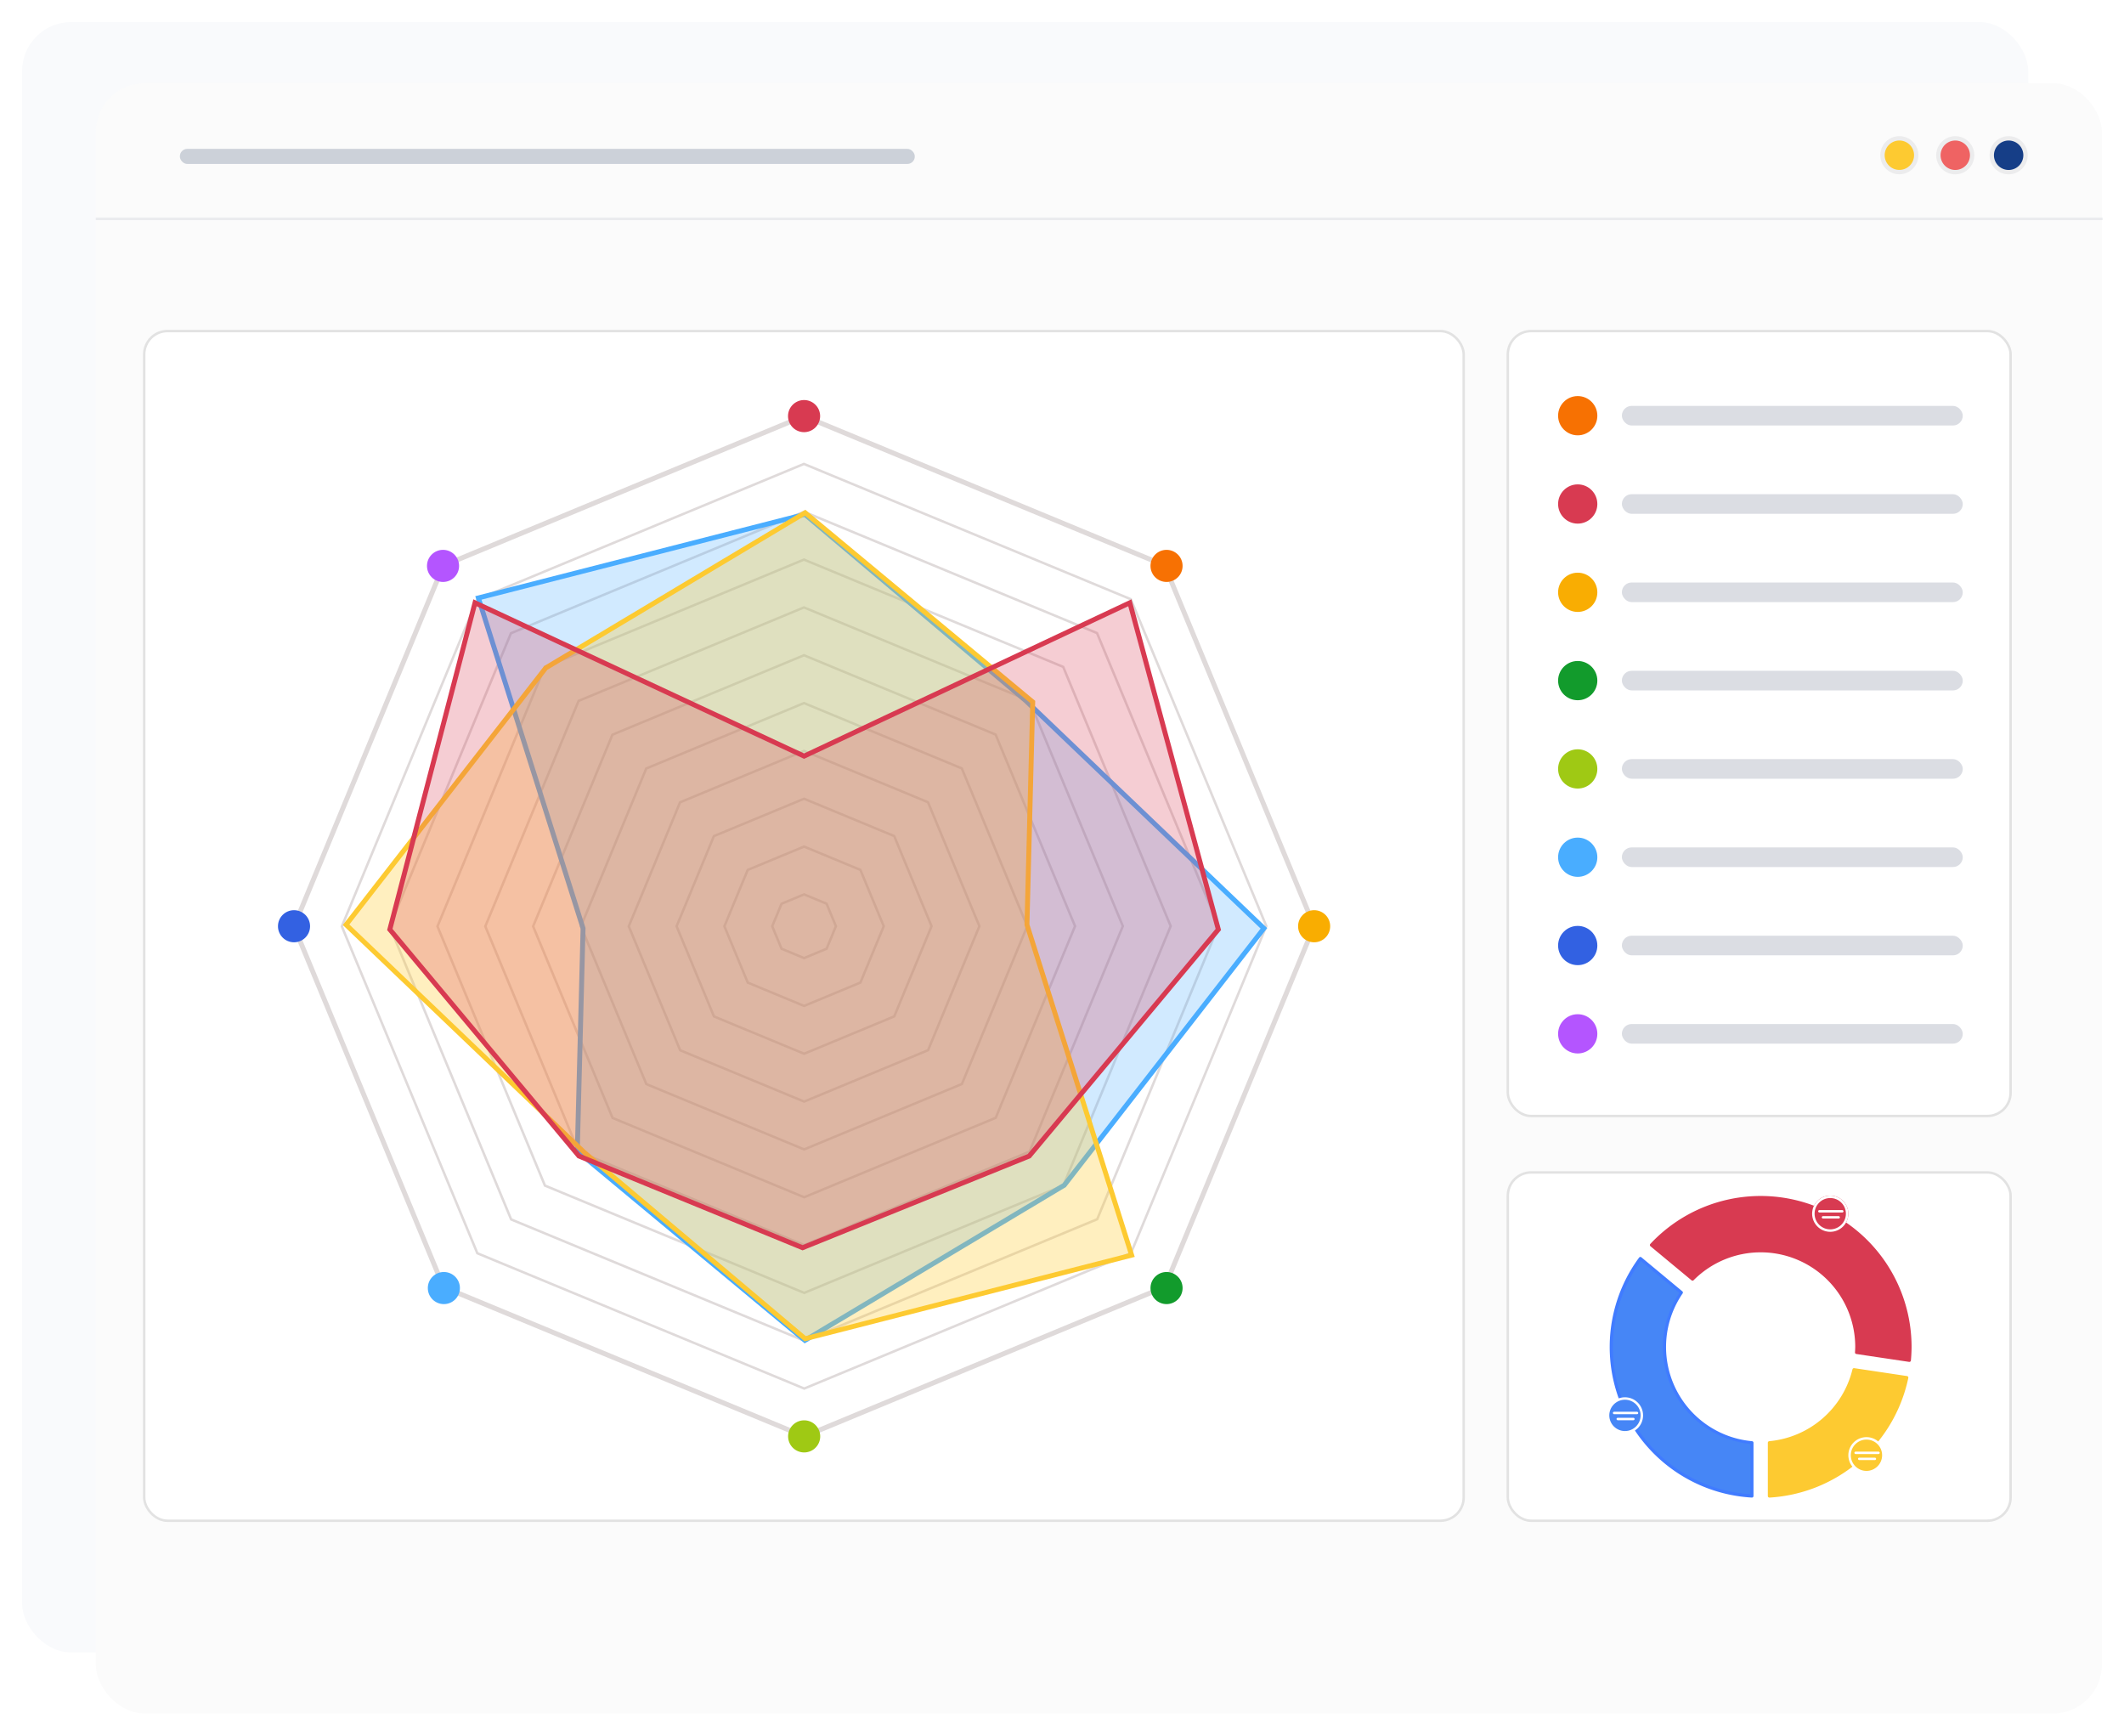 <svg xmlns="http://www.w3.org/2000/svg" xmlns:xlink="http://www.w3.org/1999/xlink" width="866.034" height="707.567" viewBox="0 0 866.034 707.567">
  <defs>
    <filter id="Rectangle_737" x="0" y="0" width="835.986" height="682.664" filterUnits="userSpaceOnUse">
      <feOffset dy="3" input="SourceAlpha"/>
      <feGaussianBlur stdDeviation="3" result="blur"/>
      <feFlood flood-opacity="0.161"/>
      <feComposite operator="in" in2="blur"/>
      <feComposite in="SourceGraphic"/>
    </filter>
    <filter id="Rectangle_736" x="30.048" y="24.903" width="835.986" height="682.664" filterUnits="userSpaceOnUse">
      <feOffset dy="3" input="SourceAlpha"/>
      <feGaussianBlur stdDeviation="3" result="blur-2"/>
      <feFlood flood-opacity="0.161"/>
      <feComposite operator="in" in2="blur-2"/>
      <feComposite in="SourceGraphic"/>
    </filter>
  </defs>
  <g id="Groupe_5811" data-name="Groupe 5811" transform="translate(9.327 6)">
    <g id="Groupe_5800" data-name="Groupe 5800" transform="translate(15662.424 -1491.852)">
      <g transform="matrix(1, 0, 0, 1, -15671.75, 1485.85)" filter="url(#Rectangle_737)">
        <rect id="Rectangle_737-2" data-name="Rectangle 737" width="817.986" height="664.664" rx="20" transform="translate(9 6)" fill="#f9fafc"/>
      </g>
      <g transform="matrix(1, 0, 0, 1, -15671.75, 1485.85)" filter="url(#Rectangle_736)">
        <rect id="Rectangle_736-2" data-name="Rectangle 736" width="817.986" height="664.664" rx="20" transform="translate(39.05 30.9)" fill="#fbfbfb"/>
      </g>
      <line id="Ligne_108" data-name="Ligne 108" x2="818.28" transform="translate(-15632.703 1575.085)" fill="none" stroke="#cbcfd7" stroke-width="1" opacity="0.34" style="isolation: isolate"/>
      <g id="Groupe_4638" data-name="Groupe 4638" transform="translate(-14905.084 1541.362)">
        <g id="circle33148-6" transform="translate(44.553)">
          <path id="path623" d="M51.468-288.778a6.759,6.759,0,0,1-6.751-6.766,6.758,6.758,0,0,1,6.757-6.761,6.758,6.758,0,0,1,6.751,6.761,6.762,6.762,0,0,1-6.757,6.766Z" transform="translate(-43.702 303.328)" fill="#163e87"/>
          <path id="path625" d="M59.279-295.5a7.777,7.777,0,0,0-7.765-7.788,7.778,7.778,0,0,0-7.777,7.778,7.777,7.777,0,0,0,7.766,7.787A7.8,7.8,0,0,0,59.279-295.5Zm-1.774,0a6,6,0,0,1-6,5.989,5.993,5.993,0,0,1-5.98-6.01,5.994,5.994,0,0,1,5.98-5.989,5.982,5.982,0,0,1,6,5.963Z" transform="translate(-43.737 303.291)" fill="#ececed"/>
        </g>
        <g id="circle33148-6-2" transform="translate(22.795)">
          <path id="path623-2" d="M35.7-288.778a6.76,6.76,0,0,1-6.751-6.766A6.759,6.759,0,0,1,35.71-302.3a6.758,6.758,0,0,1,6.751,6.761,6.762,6.762,0,0,1-6.757,6.766Z" transform="translate(-27.939 303.328)" fill="#ef6363"/>
          <path id="path625-2" d="M43.516-295.5a7.778,7.778,0,0,0-7.766-7.788,7.777,7.777,0,0,0-7.775,7.778,7.776,7.776,0,0,0,7.765,7.787A7.8,7.8,0,0,0,43.516-295.5Zm-1.776,0a6,6,0,0,1-6,5.989,6,6,0,0,1-5.98-6.01,6,6,0,0,1,5.98-5.989,5.981,5.981,0,0,1,6,5.963Z" transform="translate(-27.974 303.291)" fill="#ececed"/>
        </g>
        <g id="circle33148-6-3">
          <path id="path623-3" d="M17.97-288.8a6.755,6.755,0,0,1-6.751-6.757,6.754,6.754,0,0,1,6.757-6.751,6.754,6.754,0,0,1,6.751,6.751A6.757,6.757,0,0,1,17.97-288.8Z" transform="translate(-10.205 303.327)" fill="#fdca31"/>
          <path id="path625-3" d="M25.782-295.514a7.772,7.772,0,0,0-7.766-7.777,7.771,7.771,0,0,0-7.775,7.766,7.771,7.771,0,0,0,7.765,7.775A7.8,7.8,0,0,0,25.782-295.514Zm-1.776,0a5.991,5.991,0,0,1-6,5.981,5.991,5.991,0,0,1-5.981-6,5.99,5.99,0,0,1,5.981-5.98,5.977,5.977,0,0,1,6,5.955Z" transform="translate(-10.24 303.291)" fill="#ececed"/>
        </g>
      </g>
      <rect id="Rectangle_738" data-name="Rectangle 738" width="299.646" height="6.132" rx="3" transform="translate(-15598.408 1546.551)" fill="#ccd1d9"/>
    </g>
    <g id="Groupe_5805" data-name="Groupe 5805" transform="translate(-18 14)">
      <g id="Rectangle_1228" data-name="Rectangle 1228" transform="translate(66.969 114.469)" fill="#fff" stroke="rgba(112,112,112,0.2)" stroke-width="1">
        <rect width="539" height="486" rx="10" stroke="none"/>
        <rect x="0.5" y="0.5" width="538" height="485" rx="9.5" fill="none"/>
      </g>
      <g id="Groupe_5804" data-name="Groupe 5804" transform="translate(122.01 143.091)">
        <g id="Groupe_5802" data-name="Groupe 5802" transform="translate(0 0)">
          <path id="Tracé_3033" data-name="Tracé 3033" d="M478.231,147.069,331.153,86.2,184.115,147.166,123.25,294.243l60.962,147.038,147.077,60.866,147.038-60.962,60.866-147.077Z" transform="translate(-116.705 -79.661)" fill="none" stroke="#dfdada" stroke-miterlimit="10" stroke-width="2"/>
          <path id="Tracé_3034" data-name="Tracé 3034" d="M190.292,153.334,135.134,286.621,190.38,419.873l133.287,55.159,133.252-55.246L512.078,286.5,456.832,153.247,323.545,98.088Z" transform="translate(-109.089 -72.046)" fill="none" stroke="#dfdada" stroke-miterlimit="10" stroke-width="1"/>
          <path id="Tracé_3035" data-name="Tracé 3035" d="M196.47,159.5,147.018,279l49.53,119.466,119.5,49.452,119.466-49.53,49.452-119.5-49.53-119.466-119.5-49.452Z" transform="translate(-101.476 -64.43)" fill="none" stroke="#dfdada" stroke-miterlimit="10" stroke-width="1"/>
          <path id="Tracé_3036" data-name="Tracé 3036" d="M202.647,165.67,158.9,271.378l43.815,105.68L308.424,420.8,414.1,376.99,457.85,271.281,414.036,165.6,308.327,121.855Z" transform="translate(-93.86 -56.815)" fill="none" stroke="#dfdada" stroke-miterlimit="10" stroke-width="1"/>
          <path id="Tracé_3037" data-name="Tracé 3037" d="M208.824,171.838l-38.039,91.919,38.1,91.895L300.8,393.691l91.895-38.1,38.039-91.919-38.1-91.894-91.919-38.039Z" transform="translate(-86.246 -49.2)" fill="none" stroke="#dfdada" stroke-miterlimit="10" stroke-width="1"/>
          <path id="Tracé_3038" data-name="Tracé 3038" d="M215,178.006l-32.332,78.129,32.384,78.109,78.129,32.333,78.109-32.384,32.333-78.129-32.384-78.109L293.11,145.623Z" transform="translate(-78.63 -41.585)" fill="none" stroke="#dfdada" stroke-miterlimit="10" stroke-width="1"/>
          <path id="Tracé_3039" data-name="Tracé 3039" d="M221.178,184.175l-26.626,64.34,26.668,64.323,64.34,26.626L349.883,312.8l26.626-64.34-26.668-64.323L285.5,157.507Z" transform="translate(-71.016 -33.97)" fill="none" stroke="#dfdada" stroke-miterlimit="10" stroke-width="1"/>
          <path id="Tracé_3040" data-name="Tracé 3040" d="M227.356,190.343l-20.919,50.55,20.952,50.537,50.55,20.92L328.476,291.4l20.919-50.55L328.443,190.31l-50.55-20.919Z" transform="translate(-63.4 -26.355)" fill="none" stroke="#dfdada" stroke-miterlimit="10" stroke-width="1"/>
          <path id="Tracé_3041" data-name="Tracé 3041" d="M233.533,196.511l-15.213,36.76,15.237,36.751,36.761,15.213L307.068,270l15.213-36.761-15.237-36.751-36.761-15.213Z" transform="translate(-55.784 -18.74)" fill="none" stroke="#dfdada" stroke-miterlimit="10" stroke-width="1"/>
          <path id="Tracé_3042" data-name="Tracé 3042" d="M239.71,202.679,230.2,225.65l9.521,22.965,22.971,9.506,22.965-9.521,9.506-22.971-9.521-22.965-22.971-9.506Z" transform="translate(-48.17 -11.125)" fill="none" stroke="#dfdada" stroke-miterlimit="10" stroke-width="1"/>
          <path id="Tracé_3043" data-name="Tracé 3043" d="M264.248,208.841l-9.182-3.8-9.179,3.806-3.8,9.181,3.806,9.179,9.182,3.8,9.179-3.806,3.8-9.182Z" transform="translate(-40.554 -3.51)" fill="none" stroke="#dfdada" stroke-miterlimit="10" stroke-width="1"/>
          <path id="Tracé_3044" data-name="Tracé 3044" d="M259.058,88.76a6.543,6.543,0,1,1-6.543-6.544A6.544,6.544,0,0,1,259.058,88.76Z" transform="translate(-38 -82.216)" fill="#d83a51"/>
          <circle id="Ellipse_386" data-name="Ellipse 386" cx="6.544" cy="6.544" r="6.544" transform="translate(60.762 61.068)" fill="#b455ff"/>
          <circle id="Ellipse_387" data-name="Ellipse 387" cx="6.544" cy="6.544" r="6.544" transform="translate(355.764 61.068)" fill="#f77103"/>
          <circle id="Ellipse_388" data-name="Ellipse 388" cx="6.544" cy="6.544" r="6.544" transform="translate(0 207.971)" fill="#3361e2"/>
          <circle id="Ellipse_389" data-name="Ellipse 389" cx="6.544" cy="6.544" r="6.544" transform="translate(415.942 207.971)" fill="#f9ad01"/>
          <circle id="Ellipse_390" data-name="Ellipse 390" cx="6.544" cy="6.544" r="6.544" transform="translate(61.1 355.472)" fill="#4aadff"/>
          <circle id="Ellipse_391" data-name="Ellipse 391" cx="6.544" cy="6.544" r="6.544" transform="translate(355.764 355.472)" fill="#129b2c"/>
          <path id="Tracé_3045" data-name="Tracé 3045" d="M259.122,342.26a6.544,6.544,0,1,1-6.545-6.544A6.544,6.544,0,0,1,259.122,342.26Z" transform="translate(-38.028 80.226)" fill="#9fc914"/>
        </g>
        <g id="Groupe_5797" data-name="Groupe 5797" transform="translate(81.717 46.605)">
          <path id="Tracé_3046" data-name="Tracé 3046" d="M209.16,354.871,302.072,432.4l106.109-63.2,80.554-104.784L393.586,172.4,302.072,96.05,168.83,128.941,211.235,264.48Z" transform="translate(-168.83 -95.267)" fill="#4aadff" opacity="0.25"/>
          <path id="Tracé_3047" data-name="Tracé 3047" d="M209.16,354.943l92.8,77.137,105.756-63.267L489.126,264.1l-97.107-92.8L301.96,95.339,168.83,129.4l42.68,134.7Z" transform="translate(-168.83 -95.339)" fill="none" stroke="#4aadff" stroke-miterlimit="10" stroke-width="2"/>
        </g>
        <g id="Groupe_5803" data-name="Groupe 5803" transform="translate(27.776 45.543)">
          <path id="Tracé_3046-2" data-name="Tracé 3046" d="M448.4,173.579,355.493,96.05l-106.109,63.2L168.83,264.029l95.149,92.017L355.493,432.4l133.242-32.891L446.33,263.97Z" transform="translate(-168.439 -96.05)" fill="rgba(253,202,49,0.26)" opacity="0.25"/>
          <path id="Tracé_3047-2" data-name="Tracé 3047" d="M448.8,172.476,356,95.339,250.24,158.606,168.83,263.318l97.107,92.8L356,432.08l133.13-34.066-42.68-134.7Z" transform="translate(-168.83 -94.947)" fill="rgba(253,202,49,0.26)" stroke="#fdca31" stroke-miterlimit="10" stroke-width="2"/>
        </g>
        <g id="Groupe_5798" data-name="Groupe 5798" transform="translate(45.607 82.643)">
          <path id="Tracé_3048" data-name="Tracé 3048" d="M147.431,264.97l77.125,92.377,91.17,37.367,92.4-37.367,77.125-92.377-36.082-133.19L316.339,194.3,182.16,131.781Z" transform="translate(-147.431 -131.781)" fill="#d83a51" opacity="0.25"/>
          <path id="Tracé_3049" data-name="Tracé 3049" d="M147.431,264.97l77.125,92.377,91.17,37.367,92.4-37.367,77.125-92.377-36.082-133.19L316.339,194.3,182.16,131.781Z" transform="translate(-147.431 -131.781)" fill="none" stroke="#d83a51" stroke-miterlimit="10" stroke-width="2"/>
        </g>
      </g>
    </g>
    <g id="Groupe_5808" data-name="Groupe 5808" transform="translate(-2 -4)">
      <g id="Rectangle_1229" data-name="Rectangle 1229" transform="translate(606.969 132.469)" fill="#fff" stroke="rgba(112,112,112,0.2)" stroke-width="1">
        <rect width="206" height="321" rx="10" stroke="none"/>
        <rect x="0.5" y="0.5" width="205" height="320" rx="9.5" fill="none"/>
      </g>
      <g id="Groupe_5807" data-name="Groupe 5807" transform="translate(3 18)">
        <g id="Groupe_5806" data-name="Groupe 5806">
          <circle id="Ellipse_392" data-name="Ellipse 392" cx="8" cy="8" r="8" transform="translate(624.969 141.469)" fill="#f77102"/>
          <rect id="Rectangle_1230" data-name="Rectangle 1230" width="139" height="8" rx="4" transform="translate(650.969 145.469)" fill="#dbdde3"/>
        </g>
        <g id="Groupe_5806-2" data-name="Groupe 5806" transform="translate(0 36)">
          <circle id="Ellipse_392-2" data-name="Ellipse 392" cx="8" cy="8" r="8" transform="translate(624.969 141.469)" fill="#d83a51"/>
          <rect id="Rectangle_1230-2" data-name="Rectangle 1230" width="139" height="8" rx="4" transform="translate(650.969 145.469)" fill="#dbdde3"/>
        </g>
        <g id="Groupe_5806-3" data-name="Groupe 5806" transform="translate(0 72)">
          <circle id="Ellipse_392-3" data-name="Ellipse 392" cx="8" cy="8" r="8" transform="translate(624.969 141.469)" fill="#f9ad02"/>
          <rect id="Rectangle_1230-3" data-name="Rectangle 1230" width="139" height="8" rx="4" transform="translate(650.969 145.469)" fill="#dbdde3"/>
        </g>
        <g id="Groupe_5806-4" data-name="Groupe 5806" transform="translate(0 108)">
          <circle id="Ellipse_392-4" data-name="Ellipse 392" cx="8" cy="8" r="8" transform="translate(624.969 141.469)" fill="#129b2c"/>
          <rect id="Rectangle_1230-4" data-name="Rectangle 1230" width="139" height="8" rx="4" transform="translate(650.969 145.469)" fill="#dbdde3"/>
        </g>
        <g id="Groupe_5806-5" data-name="Groupe 5806" transform="translate(0 144)">
          <circle id="Ellipse_392-5" data-name="Ellipse 392" cx="8" cy="8" r="8" transform="translate(624.969 141.469)" fill="#9fc914"/>
          <rect id="Rectangle_1230-5" data-name="Rectangle 1230" width="139" height="8" rx="4" transform="translate(650.969 145.469)" fill="#dbdde3"/>
        </g>
        <g id="Groupe_5806-6" data-name="Groupe 5806" transform="translate(0 180)">
          <circle id="Ellipse_392-6" data-name="Ellipse 392" cx="8" cy="8" r="8" transform="translate(624.969 141.469)" fill="#49adff"/>
          <rect id="Rectangle_1230-6" data-name="Rectangle 1230" width="139" height="8" rx="4" transform="translate(650.969 145.469)" fill="#dbdde3"/>
        </g>
        <g id="Groupe_5806-7" data-name="Groupe 5806" transform="translate(0 216)">
          <circle id="Ellipse_392-7" data-name="Ellipse 392" cx="8" cy="8" r="8" transform="translate(624.969 141.469)" fill="#3261e2"/>
          <rect id="Rectangle_1230-7" data-name="Rectangle 1230" width="139" height="8" rx="4" transform="translate(650.969 145.469)" fill="#dbdde3"/>
        </g>
        <g id="Groupe_5806-8" data-name="Groupe 5806" transform="translate(0 252)">
          <circle id="Ellipse_392-8" data-name="Ellipse 392" cx="8" cy="8" r="8" transform="translate(624.969 141.469)" fill="#b455ff"/>
          <rect id="Rectangle_1230-8" data-name="Rectangle 1230" width="139" height="8" rx="4" transform="translate(650.969 145.469)" fill="#dbdde3"/>
        </g>
      </g>
    </g>
    <g id="Rectangle_1231" data-name="Rectangle 1231" transform="translate(604.969 471.469)" fill="#fff" stroke="rgba(112,112,112,0.2)" stroke-width="1">
      <rect width="206" height="143" rx="10" stroke="none"/>
      <rect x="0.5" y="0.5" width="205" height="142" rx="9.5" fill="none"/>
    </g>
    <g id="Groupe_5810" data-name="Groupe 5810" transform="translate(18869.875 -2869.099)">
      <g id="layer64" transform="translate(-18222.869 3350.671)">
        <g id="path24535" transform="translate(16.389)">
          <path id="path1062" d="M85.966,161.249q.258-2.717.271-5.456a60.91,60.91,0,0,0-60.9-60.912h0a60.9,60.9,0,0,0-44.515,19.355l16.733,13.888A39.2,39.2,0,0,1,53,127.988h0a39.213,39.213,0,0,1,11.549,27.8h0c-.014.748-.047,1.5-.1,2.243Z" transform="translate(19.831 -94.253)" fill="#d83a51"/>
          <path id="path1064" d="M85.245,161.207a.644.644,0,0,0,.724-.544v-.035q.258-2.747.272-5.514h0A61.535,61.535,0,0,0-20.288,113.129a.643.643,0,0,0,.032.9l.026.025,16.744,13.884a.641.641,0,0,0,.866-.033,38.558,38.558,0,0,1,65.892,27.2h0q-.021,1.1-.1,2.2a.644.644,0,0,0,.539.684Zm-.5-1.373-20.256-3.027c.031-.559.066-1.12.076-1.68v-.019A39.733,39.733,0,0,0-3.02,126.651l-15.8-13.113a60.19,60.19,0,0,1,85.094-2.109h0a60.192,60.192,0,0,1,18.7,43.678c0,1.577-.1,3.153-.232,4.718Z" transform="translate(20.456 -93.572)" fill="#d83a51"/>
        </g>
        <g id="path24533" transform="translate(0 24.851)">
          <path id="path1068" d="M169.108,79.352V57.628a39.213,39.213,0,0,1-28.77-61.245L123.628-17.48a60.832,60.832,0,0,0,12.859,85.062h0A60.813,60.813,0,0,0,169.108,79.352Z" transform="translate(-111.115 18.115)" fill="#4686f6"/>
          <path id="path1070" d="M168.413,79.329a.641.641,0,0,0,.676-.6V56.975a.642.642,0,0,0-.585-.634,38.565,38.565,0,0,1-34.91-41.9h0v-.014a38.588,38.588,0,0,1,6.611-18.331.641.641,0,0,0-.12-.848L123.381-18.625a.65.65,0,0,0-.906.078l-.026.033A61.473,61.473,0,0,0,168.4,79.327Zm-.6-1.372a60.01,60.01,0,0,1-44.637-95.1L138.906-4.107a39.636,39.636,0,0,0,28.91,61.546Z" transform="translate(-110.459 18.773)" fill="#407bff"/>
        </g>
        <g id="path35223" transform="translate(64.476 70.184)">
          <path id="path1074" d="M-16.474,34.006A60.9,60.9,0,0,0,39.543-14.263L18.023-17.48a39.213,39.213,0,0,1-34.5,29.768Z" transform="translate(17.107 18.127)" fill="#fdca31"/>
          <path id="path1076" d="M-17.1,33.989A61.54,61.54,0,0,0,39.5-14.8.644.644,0,0,0,39-15.554h-.037L17.447-18.773a.642.642,0,0,0-.72.48A38.566,38.566,0,0,1-17.2,11a.648.648,0,0,0-.585.634V33.36a.643.643,0,0,0,.644.634Zm.6-1.423V12.119A39.757,39.757,0,0,0,17.735-17.42L37.995-14.4A60.133,60.133,0,0,1-16.5,32.574Z" transform="translate(17.785 18.78)" fill="#fdca31"/>
        </g>
      </g>
      <g id="Tracé_3051" data-name="Tracé 3051" transform="translate(-18224.031 3432.731)" fill="#4686f6">
        <path d="M 7.385 14.27 C 3.589 14.27 0.5 11.182 0.5 7.385 C 0.5 3.589 3.589 0.5 7.385 0.5 C 11.182 0.5 14.27 3.589 14.27 7.385 C 14.27 11.182 11.182 14.27 7.385 14.27 Z" stroke="none"/>
        <path d="M 7.385 1 C 3.864 1 1 3.864 1 7.385 C 1 10.906 3.864 13.77 7.385 13.77 C 10.906 13.77 13.77 10.906 13.77 7.385 C 13.77 3.864 10.906 1 7.385 1 M 7.385 -9.5367431640625e-07 C 11.464 -9.5367431640625e-07 14.77 3.306 14.77 7.385 C 14.77 11.464 11.464 14.77 7.385 14.77 C 3.306 14.77 -9.5367431640625e-07 11.464 -9.5367431640625e-07 7.385 C -9.5367431640625e-07 3.306 3.306 -9.5367431640625e-07 7.385 -9.5367431640625e-07 Z" stroke="none" fill="#fff"/>
      </g>
      <g id="Tracé_3050" data-name="Tracé 3050" transform="translate(-18125.563 3448.979)" fill="#fdca31">
        <path d="M 7.385 14.27 C 3.589 14.27 0.5 11.182 0.5 7.385 C 0.5 3.589 3.589 0.5 7.385 0.5 C 11.182 0.5 14.27 3.589 14.27 7.385 C 14.27 11.182 11.182 14.27 7.385 14.27 Z" stroke="none"/>
        <path d="M 7.385 1 C 3.864 1 1 3.864 1 7.385 C 1 10.906 3.864 13.77 7.385 13.77 C 10.906 13.77 13.77 10.906 13.77 7.385 C 13.77 3.864 10.906 1 7.385 1 M 7.385 -9.5367431640625e-07 C 11.464 -9.5367431640625e-07 14.77 3.306 14.77 7.385 C 14.77 11.464 11.464 14.77 7.385 14.77 C 3.306 14.77 -9.5367431640625e-07 11.464 -9.5367431640625e-07 7.385 C -9.5367431640625e-07 3.306 3.306 -9.5367431640625e-07 7.385 -9.5367431640625e-07 Z" stroke="none" fill="#fff"/>
      </g>
      <g id="Ellipse_297" data-name="Ellipse 297" transform="translate(-18140.33 3350.51)" fill="#d83a51" stroke="#fff" stroke-width="1">
        <circle cx="7.385" cy="7.385" r="7.385" stroke="none"/>
        <circle cx="7.385" cy="7.385" r="6.885" fill="none"/>
      </g>
      <g id="Groupe_4907" data-name="Groupe 4907" transform="translate(-18221.57 3438.639)">
        <rect id="Rectangle_905" data-name="Rectangle 905" width="10.339" height="0.985" rx="0.492" transform="translate(0 0)" fill="#fff"/>
        <rect id="Rectangle_906" data-name="Rectangle 906" width="7.385" height="0.985" rx="0.492" transform="translate(1.477 2.462)" fill="#fff"/>
      </g>
      <g id="Groupe_4908" data-name="Groupe 4908" transform="translate(-18137.871 3356.418)">
        <rect id="Rectangle_905-2" data-name="Rectangle 905" width="10.339" height="0.985" rx="0.492" transform="translate(0 0)" fill="#fff"/>
        <rect id="Rectangle_906-2" data-name="Rectangle 906" width="7.385" height="0.985" rx="0.492" transform="translate(1.477 2.462)" fill="#fff"/>
      </g>
      <g id="Groupe_4909" data-name="Groupe 4909" transform="translate(-18123.102 3454.887)">
        <rect id="Rectangle_905-3" data-name="Rectangle 905" width="10.339" height="0.985" rx="0.492" transform="translate(0 0)" fill="#fff"/>
        <rect id="Rectangle_906-3" data-name="Rectangle 906" width="7.385" height="0.985" rx="0.492" transform="translate(1.477 2.462)" fill="#fff"/>
      </g>
    </g>
  </g>
</svg>
